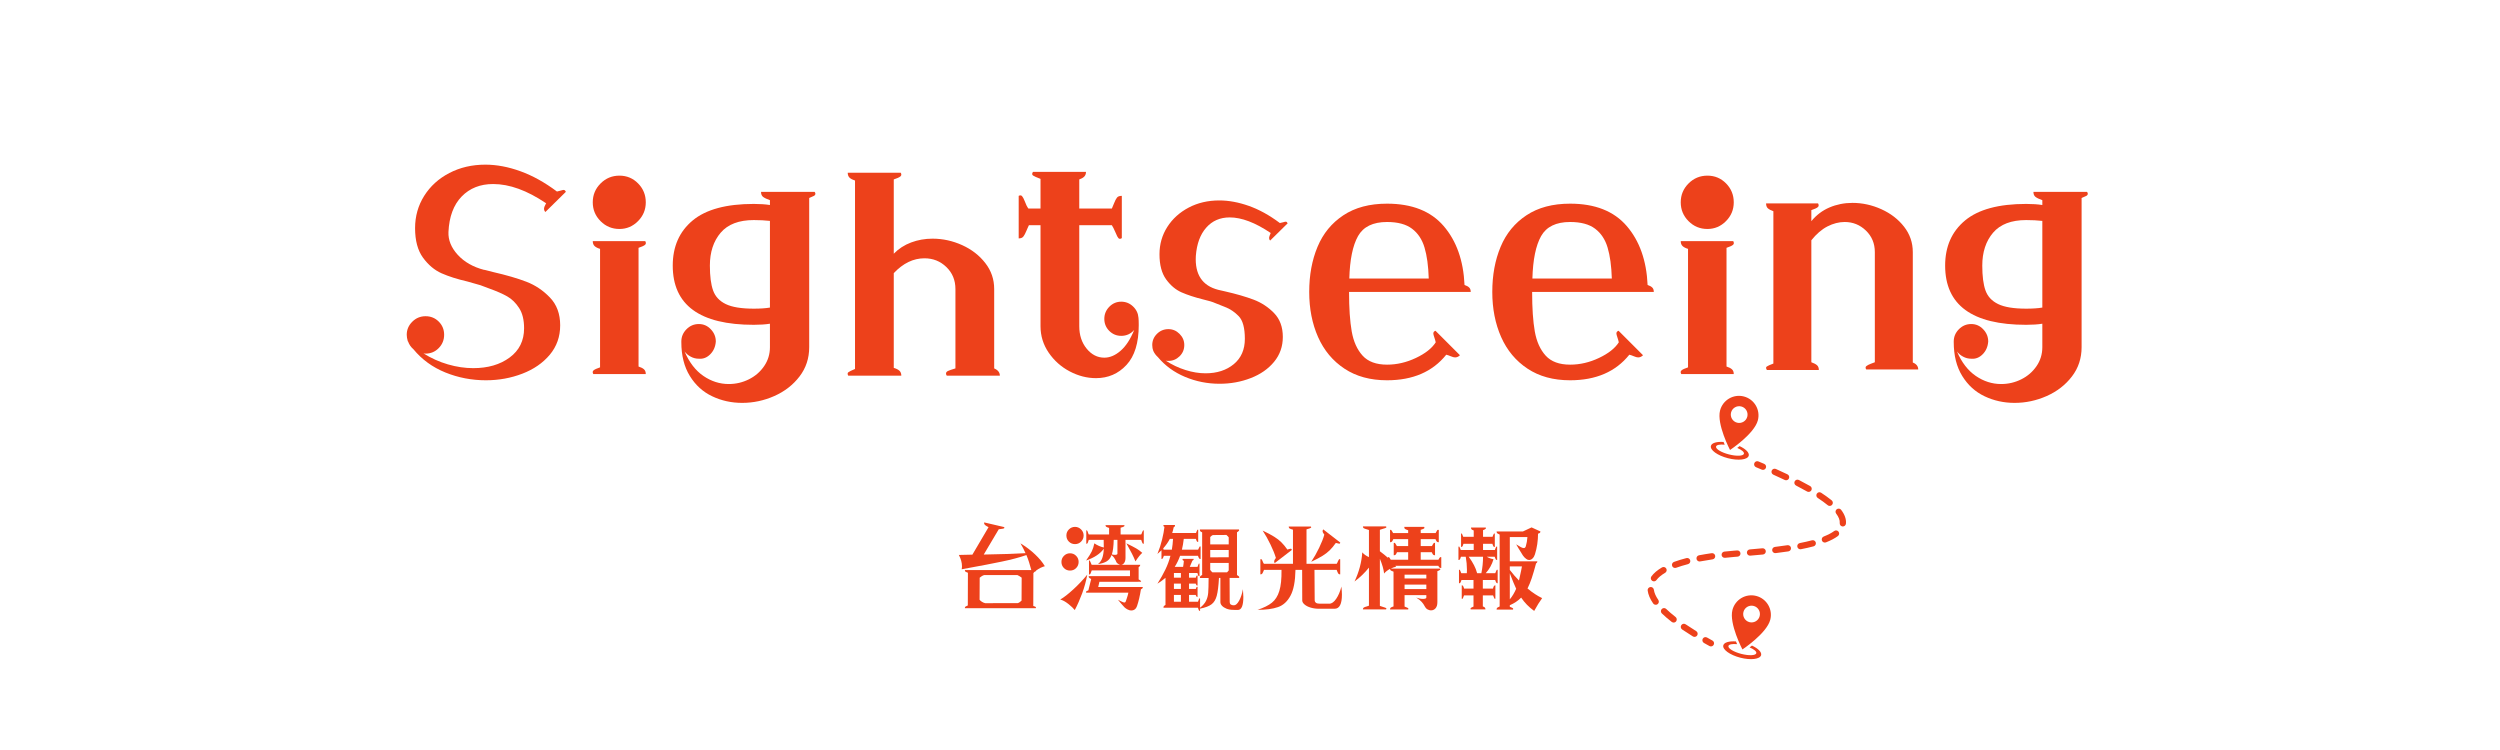 <?xml version="1.0" encoding="UTF-8"?> <svg xmlns="http://www.w3.org/2000/svg" xmlns:xlink="http://www.w3.org/1999/xlink" width="1000" zoomAndPan="magnify" viewBox="0 0 750 225" height="300" preserveAspectRatio="xMidYMid meet" version="1.0"><defs><g></g><clipPath id="4bc6d07caa"><path d="M 513 132 L 525 132 L 525 138 L 513 138 Z M 513 132 " clip-rule="nonzero"></path></clipPath><clipPath id="a22f80aa2d"><path d="M 509.984 115.535 L 561.539 128.863 L 542.395 202.93 L 490.84 189.602 Z M 509.984 115.535 " clip-rule="nonzero"></path></clipPath><clipPath id="2806873da9"><path d="M 509.984 115.535 L 561.539 128.863 L 542.395 202.93 L 490.84 189.602 Z M 509.984 115.535 " clip-rule="nonzero"></path></clipPath><clipPath id="83828aa375"><path d="M 515 118 L 528 118 L 528 135 L 515 135 Z M 515 118 " clip-rule="nonzero"></path></clipPath><clipPath id="81a76f180a"><path d="M 509.984 115.535 L 561.539 128.863 L 542.395 202.93 L 490.84 189.602 Z M 509.984 115.535 " clip-rule="nonzero"></path></clipPath><clipPath id="79031beeda"><path d="M 509.984 115.535 L 561.539 128.863 L 542.395 202.93 L 490.84 189.602 Z M 509.984 115.535 " clip-rule="nonzero"></path></clipPath><clipPath id="b27835c1e9"><path d="M 516 192 L 529 192 L 529 198 L 516 198 Z M 516 192 " clip-rule="nonzero"></path></clipPath><clipPath id="838f77663f"><path d="M 509.984 115.535 L 561.539 128.863 L 542.395 202.93 L 490.84 189.602 Z M 509.984 115.535 " clip-rule="nonzero"></path></clipPath><clipPath id="59fb7523d9"><path d="M 509.984 115.535 L 561.539 128.863 L 542.395 202.93 L 490.84 189.602 Z M 509.984 115.535 " clip-rule="nonzero"></path></clipPath><clipPath id="8d2871a1ed"><path d="M 519 178 L 532 178 L 532 195 L 519 195 Z M 519 178 " clip-rule="nonzero"></path></clipPath><clipPath id="e48e4ec80d"><path d="M 509.984 115.535 L 561.539 128.863 L 542.395 202.93 L 490.84 189.602 Z M 509.984 115.535 " clip-rule="nonzero"></path></clipPath><clipPath id="da92c3a6bb"><path d="M 509.984 115.535 L 561.539 128.863 L 542.395 202.93 L 490.84 189.602 Z M 509.984 115.535 " clip-rule="nonzero"></path></clipPath><clipPath id="510509a757"><path d="M 526 138 L 530 138 L 530 141 L 526 141 Z M 526 138 " clip-rule="nonzero"></path></clipPath><clipPath id="dc519dee74"><path d="M 509.984 115.535 L 561.539 128.863 L 542.395 202.93 L 490.84 189.602 Z M 509.984 115.535 " clip-rule="nonzero"></path></clipPath><clipPath id="81250dfea8"><path d="M 509.984 115.535 L 561.539 128.863 L 542.395 202.93 L 490.84 189.602 Z M 509.984 115.535 " clip-rule="nonzero"></path></clipPath><clipPath id="acc6ca7e01"><path d="M 494 176 L 498 176 L 498 182 L 494 182 Z M 494 176 " clip-rule="nonzero"></path></clipPath><clipPath id="44b4be95e1"><path d="M 509.984 115.535 L 561.539 128.863 L 542.395 202.93 L 490.84 189.602 Z M 509.984 115.535 " clip-rule="nonzero"></path></clipPath><clipPath id="726bfa839b"><path d="M 509.984 115.535 L 561.539 128.863 L 542.395 202.93 L 490.84 189.602 Z M 509.984 115.535 " clip-rule="nonzero"></path></clipPath><clipPath id="8d16aac796"><path d="M 508 165 L 515 165 L 515 169 L 508 169 Z M 508 165 " clip-rule="nonzero"></path></clipPath><clipPath id="9107c7fa24"><path d="M 509.984 115.535 L 561.539 128.863 L 542.395 202.93 L 490.84 189.602 Z M 509.984 115.535 " clip-rule="nonzero"></path></clipPath><clipPath id="9750806552"><path d="M 509.984 115.535 L 561.539 128.863 L 542.395 202.93 L 490.84 189.602 Z M 509.984 115.535 " clip-rule="nonzero"></path></clipPath><clipPath id="ddd47820a0"><path d="M 501 167 L 508 167 L 508 171 L 501 171 Z M 501 167 " clip-rule="nonzero"></path></clipPath><clipPath id="992ad30e86"><path d="M 509.984 115.535 L 561.539 128.863 L 542.395 202.93 L 490.84 189.602 Z M 509.984 115.535 " clip-rule="nonzero"></path></clipPath><clipPath id="345511cc84"><path d="M 509.984 115.535 L 561.539 128.863 L 542.395 202.93 L 490.84 189.602 Z M 509.984 115.535 " clip-rule="nonzero"></path></clipPath><clipPath id="8b589f1e1e"><path d="M 498 182 L 504 182 L 504 187 L 498 187 Z M 498 182 " clip-rule="nonzero"></path></clipPath><clipPath id="22c0f89819"><path d="M 509.984 115.535 L 561.539 128.863 L 542.395 202.93 L 490.84 189.602 Z M 509.984 115.535 " clip-rule="nonzero"></path></clipPath><clipPath id="ce556da5aa"><path d="M 509.984 115.535 L 561.539 128.863 L 542.395 202.93 L 490.84 189.602 Z M 509.984 115.535 " clip-rule="nonzero"></path></clipPath><clipPath id="7bbf7f7d14"><path d="M 531 140 L 537 140 L 537 145 L 531 145 Z M 531 140 " clip-rule="nonzero"></path></clipPath><clipPath id="44d943ae8f"><path d="M 509.984 115.535 L 561.539 128.863 L 542.395 202.93 L 490.84 189.602 Z M 509.984 115.535 " clip-rule="nonzero"></path></clipPath><clipPath id="500c117a9a"><path d="M 509.984 115.535 L 561.539 128.863 L 542.395 202.93 L 490.84 189.602 Z M 509.984 115.535 " clip-rule="nonzero"></path></clipPath><clipPath id="3b9ae3c7e2"><path d="M 495 170 L 501 170 L 501 175 L 495 175 Z M 495 170 " clip-rule="nonzero"></path></clipPath><clipPath id="1ae54a5204"><path d="M 509.984 115.535 L 561.539 128.863 L 542.395 202.93 L 490.84 189.602 Z M 509.984 115.535 " clip-rule="nonzero"></path></clipPath><clipPath id="ba6696a269"><path d="M 509.984 115.535 L 561.539 128.863 L 542.395 202.93 L 490.84 189.602 Z M 509.984 115.535 " clip-rule="nonzero"></path></clipPath><clipPath id="78427b212b"><path d="M 550 152 L 554 152 L 554 158 L 550 158 Z M 550 152 " clip-rule="nonzero"></path></clipPath><clipPath id="aed7e5529e"><path d="M 509.984 115.535 L 561.539 128.863 L 542.395 202.93 L 490.84 189.602 Z M 509.984 115.535 " clip-rule="nonzero"></path></clipPath><clipPath id="537caa7aaa"><path d="M 509.984 115.535 L 561.539 128.863 L 542.395 202.93 L 490.84 189.602 Z M 509.984 115.535 " clip-rule="nonzero"></path></clipPath><clipPath id="04e36d6255"><path d="M 546 159 L 552 159 L 552 163 L 546 163 Z M 546 159 " clip-rule="nonzero"></path></clipPath><clipPath id="7adb84ac20"><path d="M 509.984 115.535 L 561.539 128.863 L 542.395 202.93 L 490.84 189.602 Z M 509.984 115.535 " clip-rule="nonzero"></path></clipPath><clipPath id="bcc974983a"><path d="M 509.984 115.535 L 561.539 128.863 L 542.395 202.93 L 490.84 189.602 Z M 509.984 115.535 " clip-rule="nonzero"></path></clipPath><clipPath id="9a154aca75"><path d="M 538 143 L 544 143 L 544 148 L 538 148 Z M 538 143 " clip-rule="nonzero"></path></clipPath><clipPath id="a2126662c9"><path d="M 509.984 115.535 L 561.539 128.863 L 542.395 202.93 L 490.84 189.602 Z M 509.984 115.535 " clip-rule="nonzero"></path></clipPath><clipPath id="7bb657df55"><path d="M 509.984 115.535 L 561.539 128.863 L 542.395 202.93 L 490.84 189.602 Z M 509.984 115.535 " clip-rule="nonzero"></path></clipPath><clipPath id="4053b5484e"><path d="M 504 187 L 510 187 L 510 192 L 504 192 Z M 504 187 " clip-rule="nonzero"></path></clipPath><clipPath id="3bfde665be"><path d="M 509.984 115.535 L 561.539 128.863 L 542.395 202.93 L 490.84 189.602 Z M 509.984 115.535 " clip-rule="nonzero"></path></clipPath><clipPath id="85b68b8e54"><path d="M 509.984 115.535 L 561.539 128.863 L 542.395 202.93 L 490.84 189.602 Z M 509.984 115.535 " clip-rule="nonzero"></path></clipPath><clipPath id="69de2966b8"><path d="M 544 147 L 550 147 L 550 152 L 544 152 Z M 544 147 " clip-rule="nonzero"></path></clipPath><clipPath id="57b3cb06eb"><path d="M 509.984 115.535 L 561.539 128.863 L 542.395 202.93 L 490.84 189.602 Z M 509.984 115.535 " clip-rule="nonzero"></path></clipPath><clipPath id="99a648c117"><path d="M 509.984 115.535 L 561.539 128.863 L 542.395 202.93 L 490.84 189.602 Z M 509.984 115.535 " clip-rule="nonzero"></path></clipPath><clipPath id="5be8e2f00d"><path d="M 539 162 L 545 162 L 545 165 L 539 165 Z M 539 162 " clip-rule="nonzero"></path></clipPath><clipPath id="ca559682d0"><path d="M 509.984 115.535 L 561.539 128.863 L 542.395 202.93 L 490.84 189.602 Z M 509.984 115.535 " clip-rule="nonzero"></path></clipPath><clipPath id="afa964bf24"><path d="M 509.984 115.535 L 561.539 128.863 L 542.395 202.93 L 490.84 189.602 Z M 509.984 115.535 " clip-rule="nonzero"></path></clipPath><clipPath id="b2cef533b5"><path d="M 531 163 L 538 163 L 538 166 L 531 166 Z M 531 163 " clip-rule="nonzero"></path></clipPath><clipPath id="820d506301"><path d="M 509.984 115.535 L 561.539 128.863 L 542.395 202.93 L 490.84 189.602 Z M 509.984 115.535 " clip-rule="nonzero"></path></clipPath><clipPath id="9add7e2231"><path d="M 509.984 115.535 L 561.539 128.863 L 542.395 202.93 L 490.84 189.602 Z M 509.984 115.535 " clip-rule="nonzero"></path></clipPath><clipPath id="288a939af9"><path d="M 524 164 L 530 164 L 530 167 L 524 167 Z M 524 164 " clip-rule="nonzero"></path></clipPath><clipPath id="ca6f828ab7"><path d="M 509.984 115.535 L 561.539 128.863 L 542.395 202.93 L 490.84 189.602 Z M 509.984 115.535 " clip-rule="nonzero"></path></clipPath><clipPath id="b384f9a7f4"><path d="M 509.984 115.535 L 561.539 128.863 L 542.395 202.93 L 490.84 189.602 Z M 509.984 115.535 " clip-rule="nonzero"></path></clipPath><clipPath id="e70ed8fc07"><path d="M 516 165 L 523 165 L 523 168 L 516 168 Z M 516 165 " clip-rule="nonzero"></path></clipPath><clipPath id="b96d2aed4d"><path d="M 509.984 115.535 L 561.539 128.863 L 542.395 202.93 L 490.84 189.602 Z M 509.984 115.535 " clip-rule="nonzero"></path></clipPath><clipPath id="9dd8b925eb"><path d="M 509.984 115.535 L 561.539 128.863 L 542.395 202.93 L 490.84 189.602 Z M 509.984 115.535 " clip-rule="nonzero"></path></clipPath><clipPath id="9d40d57753"><path d="M 510 191 L 515 191 L 515 194 L 510 194 Z M 510 191 " clip-rule="nonzero"></path></clipPath><clipPath id="344fd03be2"><path d="M 509.984 115.535 L 561.539 128.863 L 542.395 202.93 L 490.84 189.602 Z M 509.984 115.535 " clip-rule="nonzero"></path></clipPath><clipPath id="bbf1fd8a42"><path d="M 509.984 115.535 L 561.539 128.863 L 542.395 202.93 L 490.84 189.602 Z M 509.984 115.535 " clip-rule="nonzero"></path></clipPath></defs><g clip-path="url(#4bc6d07caa)"><g clip-path="url(#a22f80aa2d)"><g clip-path="url(#2806873da9)"><path fill="#ed411b" d="M 518.371 137.461 C 521.504 138.273 524.301 137.93 524.621 136.699 C 524.852 135.805 523.711 134.688 521.871 133.832 C 521.625 134.027 521.387 134.207 521.168 134.379 C 522.48 134.941 523.309 135.617 523.18 136.121 C 522.996 136.828 520.973 136.918 518.664 136.32 C 516.355 135.727 514.629 134.668 514.812 133.957 C 514.941 133.457 515.996 133.266 517.418 133.41 C 517.305 133.152 517.188 132.879 517.066 132.59 C 515.043 132.445 513.504 132.871 513.273 133.766 C 512.953 134.996 515.234 136.652 518.371 137.461 " fill-opacity="1" fill-rule="nonzero"></path></g></g></g><g clip-path="url(#83828aa375)"><g clip-path="url(#81a76f180a)"><g clip-path="url(#79031beeda)"><path fill="#ed411b" d="M 519.32 123.742 C 519.668 122.398 521.039 121.594 522.383 121.941 C 523.727 122.285 524.531 123.656 524.188 125 C 523.84 126.344 522.469 127.152 521.125 126.805 C 519.781 126.457 518.973 125.086 519.32 123.742 Z M 527.363 126.082 C 528.176 122.949 526.289 119.75 523.156 118.941 C 520.023 118.133 516.828 120.016 516.016 123.148 C 514.953 127.258 519.008 134.992 519.008 134.992 C 519.008 134.992 526.301 130.191 527.363 126.082 " fill-opacity="1" fill-rule="nonzero"></path></g></g></g><g clip-path="url(#b27835c1e9)"><g clip-path="url(#838f77663f)"><g clip-path="url(#59fb7523d9)"><path fill="#ed411b" d="M 525.586 193.672 C 525.34 193.867 525.105 194.051 524.883 194.219 C 526.195 194.781 527.023 195.461 526.895 195.961 C 526.711 196.672 524.688 196.762 522.379 196.164 C 520.07 195.566 518.344 194.508 518.527 193.801 C 518.656 193.297 519.711 193.105 521.133 193.25 C 521.02 192.996 520.902 192.719 520.781 192.43 C 518.758 192.285 517.219 192.711 516.988 193.605 C 516.668 194.84 518.949 196.492 522.086 197.305 C 525.219 198.113 528.016 197.773 528.336 196.539 C 528.566 195.645 527.426 194.527 525.586 193.672 " fill-opacity="1" fill-rule="nonzero"></path></g></g></g><g clip-path="url(#8d2871a1ed)"><g clip-path="url(#e48e4ec80d)"><g clip-path="url(#da92c3a6bb)"><path fill="#ed411b" d="M 524.84 186.648 C 523.496 186.301 522.688 184.93 523.035 183.586 C 523.383 182.242 524.754 181.434 526.098 181.781 C 527.441 182.129 528.246 183.5 527.898 184.844 C 527.555 186.188 526.184 186.992 524.84 186.648 Z M 526.871 178.781 C 523.738 177.973 520.543 179.855 519.73 182.992 C 518.668 187.102 522.723 194.832 522.723 194.832 C 522.723 194.832 530.016 190.035 531.078 185.926 C 531.891 182.789 530.004 179.594 526.871 178.781 " fill-opacity="1" fill-rule="nonzero"></path></g></g></g><g clip-path="url(#510509a757)"><g clip-path="url(#dc519dee74)"><g clip-path="url(#81250dfea8)"><path fill="#ed411b" d="M 529.262 139.16 C 528.695 138.922 528.117 138.676 527.527 138.43 C 527.047 138.227 526.5 138.457 526.301 138.934 C 526.102 139.41 526.324 139.961 526.805 140.16 C 527.391 140.406 527.965 140.648 528.527 140.887 C 528.57 140.906 528.613 140.922 528.66 140.934 C 529.102 141.047 529.57 140.824 529.758 140.391 C 529.957 139.918 529.738 139.367 529.262 139.16 " fill-opacity="1" fill-rule="nonzero"></path></g></g></g><g clip-path="url(#acc6ca7e01)"><g clip-path="url(#44b4be95e1)"><g clip-path="url(#726bfa839b)"><path fill="#ed411b" d="M 496.16 176.914 C 496.09 176.402 495.617 176.039 495.105 176.109 C 494.59 176.18 494.23 176.652 494.301 177.164 C 494.465 178.395 495.02 179.695 495.945 181.031 C 496.078 181.223 496.27 181.352 496.48 181.406 C 496.734 181.473 497.016 181.43 497.25 181.27 C 497.676 180.973 497.781 180.391 497.488 179.965 C 496.73 178.875 496.285 177.848 496.16 176.914 " fill-opacity="1" fill-rule="nonzero"></path></g></g></g><g clip-path="url(#8d16aac796)"><g clip-path="url(#9107c7fa24)"><g clip-path="url(#9750806552)"><path fill="#ed411b" d="M 510.055 168.426 C 511.227 168.203 512.477 167.996 513.77 167.809 C 514.281 167.734 514.637 167.262 514.562 166.746 C 514.488 166.234 514.012 165.879 513.5 165.953 C 512.18 166.145 510.902 166.355 509.699 166.586 C 509.191 166.684 508.859 167.176 508.957 167.684 C 509.027 168.051 509.305 168.328 509.645 168.414 C 509.773 168.449 509.914 168.453 510.055 168.426 " fill-opacity="1" fill-rule="nonzero"></path></g></g></g><g clip-path="url(#ddd47820a0)"><g clip-path="url(#992ad30e86)"><g clip-path="url(#345511cc84)"><path fill="#ed411b" d="M 502.289 170.359 C 502.465 170.406 502.66 170.398 502.844 170.332 C 503.906 169.945 505.098 169.578 506.395 169.242 C 506.895 169.113 507.199 168.602 507.066 168.098 C 506.938 167.598 506.43 167.297 505.926 167.426 C 504.57 167.777 503.316 168.16 502.199 168.57 C 501.711 168.75 501.461 169.289 501.641 169.773 C 501.75 170.074 502 170.285 502.289 170.359 " fill-opacity="1" fill-rule="nonzero"></path></g></g></g><g clip-path="url(#8b589f1e1e)"><g clip-path="url(#22c0f89819)"><g clip-path="url(#ce556da5aa)"><path fill="#ed411b" d="M 502.668 185.098 C 501.609 184.27 500.664 183.461 499.859 182.684 C 499.488 182.324 498.895 182.336 498.531 182.707 C 498.172 183.082 498.184 183.676 498.559 184.035 C 499.41 184.855 500.406 185.711 501.516 186.574 C 501.617 186.656 501.734 186.711 501.855 186.742 C 502.207 186.836 502.594 186.715 502.832 186.414 C 503.148 186.004 503.074 185.414 502.668 185.098 " fill-opacity="1" fill-rule="nonzero"></path></g></g></g><g clip-path="url(#7bbf7f7d14)"><g clip-path="url(#44d943ae8f)"><g clip-path="url(#500c117a9a)"><path fill="#ed411b" d="M 531.996 142.402 C 533.188 142.938 534.344 143.473 535.43 143.992 C 535.484 144.016 535.539 144.035 535.598 144.051 C 536.023 144.16 536.48 143.961 536.676 143.547 C 536.902 143.078 536.703 142.52 536.234 142.297 C 535.137 141.773 533.969 141.234 532.762 140.691 C 532.293 140.484 531.734 140.691 531.523 141.164 C 531.312 141.637 531.523 142.191 531.996 142.402 " fill-opacity="1" fill-rule="nonzero"></path></g></g></g><g clip-path="url(#3b9ae3c7e2)"><g clip-path="url(#1ae54a5204)"><g clip-path="url(#ba6696a269)"><path fill="#ed411b" d="M 495.625 174.223 C 495.723 174.297 495.832 174.348 495.945 174.375 C 496.305 174.469 496.699 174.344 496.934 174.027 C 497.504 173.254 498.379 172.523 499.539 171.844 C 499.984 171.582 500.137 171.008 499.875 170.562 C 499.613 170.117 499.039 169.965 498.594 170.227 C 497.211 171.031 496.148 171.934 495.426 172.91 C 495.117 173.328 495.207 173.914 495.625 174.223 " fill-opacity="1" fill-rule="nonzero"></path></g></g></g><g clip-path="url(#78427b212b)"><g clip-path="url(#aed7e5529e)"><g clip-path="url(#537caa7aaa)"><path fill="#ed411b" d="M 553.781 157.098 C 553.918 155.785 553.434 154.391 552.344 152.953 C 552.031 152.539 551.441 152.457 551.027 152.77 C 550.617 153.082 550.535 153.672 550.848 154.082 C 551.641 155.129 552 156.082 551.918 156.906 C 551.871 157.375 552.172 157.797 552.613 157.91 C 552.66 157.922 552.707 157.934 552.754 157.938 C 553.27 157.988 553.73 157.613 553.781 157.098 " fill-opacity="1" fill-rule="nonzero"></path></g></g></g><g clip-path="url(#04e36d6255)"><g clip-path="url(#7adb84ac20)"><g clip-path="url(#bcc974983a)"><path fill="#ed411b" d="M 551.566 159.5 C 551.258 159.086 550.668 159 550.254 159.309 C 549.473 159.891 548.414 160.445 547.113 160.957 C 546.633 161.148 546.395 161.691 546.586 162.172 C 546.699 162.465 546.941 162.664 547.223 162.738 C 547.406 162.785 547.609 162.777 547.801 162.703 C 549.254 162.129 550.457 161.496 551.375 160.812 C 551.789 160.504 551.875 159.918 551.566 159.5 " fill-opacity="1" fill-rule="nonzero"></path></g></g></g><g clip-path="url(#9a154aca75)"><g clip-path="url(#a2126662c9)"><g clip-path="url(#7bb657df55)"><path fill="#ed411b" d="M 543.051 145.82 C 542.008 145.227 540.871 144.613 539.668 143.996 C 539.207 143.758 538.645 143.941 538.406 144.402 C 538.168 144.859 538.352 145.426 538.812 145.664 C 539.988 146.27 541.102 146.871 542.121 147.449 C 542.195 147.492 542.273 147.523 542.352 147.543 C 542.754 147.648 543.188 147.473 543.402 147.098 C 543.656 146.648 543.5 146.074 543.051 145.82 " fill-opacity="1" fill-rule="nonzero"></path></g></g></g><g clip-path="url(#4053b5484e)"><g clip-path="url(#3bfde665be)"><g clip-path="url(#85b68b8e54)"><path fill="#ed411b" d="M 508.855 189.332 C 507.73 188.637 506.668 187.953 505.695 187.293 C 505.266 187 504.684 187.113 504.395 187.539 C 504.102 187.969 504.215 188.551 504.641 188.844 C 505.637 189.52 506.723 190.223 507.871 190.93 C 507.953 190.977 508.039 191.016 508.129 191.039 C 508.516 191.137 508.941 190.98 509.16 190.621 C 509.434 190.18 509.297 189.602 508.855 189.332 " fill-opacity="1" fill-rule="nonzero"></path></g></g></g><g clip-path="url(#69de2966b8)"><g clip-path="url(#57b3cb06eb)"><g clip-path="url(#99a648c117)"><path fill="#ed411b" d="M 549.641 151.43 C 549.969 151.031 549.91 150.438 549.508 150.109 C 548.605 149.375 547.543 148.605 546.348 147.824 C 545.918 147.539 545.336 147.66 545.051 148.094 C 544.77 148.527 544.891 149.109 545.324 149.391 C 546.465 150.137 547.473 150.867 548.32 151.562 C 548.43 151.652 548.551 151.711 548.68 151.746 C 549.023 151.832 549.402 151.723 549.641 151.43 " fill-opacity="1" fill-rule="nonzero"></path></g></g></g><g clip-path="url(#5be8e2f00d)"><g clip-path="url(#ca559682d0)"><g clip-path="url(#afa964bf24)"><path fill="#ed411b" d="M 543.59 162.09 C 542.484 162.383 541.258 162.664 539.938 162.922 C 539.43 163.023 539.098 163.516 539.199 164.023 C 539.27 164.391 539.547 164.664 539.883 164.75 C 540.016 164.785 540.156 164.789 540.301 164.762 C 541.66 164.496 542.93 164.203 544.074 163.902 C 544.574 163.77 544.871 163.254 544.738 162.754 C 544.605 162.254 544.094 161.953 543.59 162.09 " fill-opacity="1" fill-rule="nonzero"></path></g></g></g><g clip-path="url(#b2cef533b5)"><g clip-path="url(#820d506301)"><g clip-path="url(#9add7e2231)"><path fill="#ed411b" d="M 536.227 163.562 C 535.047 163.746 533.785 163.914 532.48 164.074 C 531.965 164.137 531.598 164.602 531.66 165.117 C 531.707 165.512 531.996 165.816 532.355 165.91 C 532.469 165.941 532.586 165.949 532.703 165.934 C 534.031 165.773 535.309 165.602 536.508 165.418 C 537.02 165.34 537.371 164.863 537.293 164.352 C 537.215 163.84 536.734 163.484 536.227 163.562 " fill-opacity="1" fill-rule="nonzero"></path></g></g></g><g clip-path="url(#288a939af9)"><g clip-path="url(#ca6f828ab7)"><g clip-path="url(#b384f9a7f4)"><path fill="#ed411b" d="M 524.773 166.668 C 524.871 166.691 524.977 166.703 525.086 166.695 C 526.273 166.594 527.555 166.484 528.895 166.352 C 529.41 166.301 529.789 165.84 529.738 165.324 C 529.688 164.809 529.227 164.434 528.711 164.484 C 527.383 164.613 526.109 164.727 524.93 164.824 C 524.414 164.867 524.031 165.32 524.074 165.836 C 524.105 166.246 524.398 166.57 524.773 166.668 " fill-opacity="1" fill-rule="nonzero"></path></g></g></g><g clip-path="url(#e70ed8fc07)"><g clip-path="url(#b96d2aed4d)"><g clip-path="url(#9dd8b925eb)"><path fill="#ed411b" d="M 521.133 165.129 L 520.148 165.207 C 519.184 165.289 518.23 165.379 517.312 165.477 C 516.797 165.531 516.426 165.996 516.48 166.508 C 516.523 166.91 516.812 167.223 517.18 167.316 C 517.285 167.344 517.398 167.355 517.516 167.344 C 518.414 167.246 519.352 167.156 520.305 167.074 L 521.281 166.996 C 521.797 166.957 522.184 166.504 522.141 165.988 C 522.102 165.473 521.648 165.086 521.133 165.129 " fill-opacity="1" fill-rule="nonzero"></path></g></g></g><g clip-path="url(#9d40d57753)"><g clip-path="url(#344fd03be2)"><g clip-path="url(#bbf1fd8a42)"><path fill="#ed411b" d="M 513.738 192.168 C 513.18 191.859 512.641 191.559 512.113 191.258 C 511.66 191 511.09 191.156 510.832 191.605 C 510.578 192.059 510.734 192.629 511.184 192.887 C 511.719 193.191 512.27 193.5 512.832 193.809 C 512.902 193.848 512.977 193.879 513.051 193.895 C 513.457 194 513.895 193.824 514.105 193.441 C 514.355 192.988 514.191 192.418 513.738 192.168 " fill-opacity="1" fill-rule="nonzero"></path></g></g></g><g fill="#ed411b" fill-opacity="1"><g transform="translate(118.788, 105.521)"><g><path d="M 26.484 -24.547 C 26.223 -24.66 27.113 -24.445 29.156 -23.906 C 33.145 -22.988 36.469 -22.02 39.125 -21 C 41.789 -19.977 44.145 -18.398 46.188 -16.266 C 48.238 -14.141 49.266 -11.359 49.266 -7.922 C 49.266 -4.523 48.227 -1.586 46.156 0.891 C 44.082 3.367 41.336 5.266 37.922 6.578 C 34.504 7.898 30.852 8.562 26.969 8.562 C 22.719 8.562 18.664 7.781 14.812 6.219 C 10.969 4.656 7.781 2.336 5.25 -0.734 C 4.5 -1.379 3.961 -2.156 3.641 -3.062 C 3.641 -3.062 3.625 -3.078 3.594 -3.109 C 3.562 -3.141 3.547 -3.156 3.547 -3.156 C 3.336 -3.906 3.234 -4.551 3.234 -5.094 C 3.234 -6.594 3.785 -7.895 4.891 -9 C 5.992 -10.102 7.328 -10.656 8.891 -10.656 C 10.441 -10.656 11.754 -10.117 12.828 -9.047 C 13.91 -7.973 14.453 -6.656 14.453 -5.094 C 14.453 -3.531 13.91 -2.195 12.828 -1.094 C 11.754 0.008 10.441 0.562 8.891 0.562 C 8.566 0.562 8.348 0.535 8.234 0.484 C 10.555 1.941 13.008 3.047 15.594 3.797 C 18.176 4.547 20.707 4.922 23.188 4.922 C 27.594 4.922 31.234 3.859 34.109 1.734 C 36.992 -0.391 38.438 -3.312 38.438 -7.031 C 38.438 -9.562 37.938 -11.594 36.938 -13.125 C 35.945 -14.656 34.766 -15.812 33.391 -16.594 C 32.023 -17.375 30.207 -18.172 27.938 -18.984 L 25.359 -19.953 C 24.879 -20.109 23.562 -20.484 21.406 -21.078 C 18.383 -21.773 15.812 -22.594 13.688 -23.531 C 11.562 -24.477 9.703 -26.039 8.109 -28.219 C 6.523 -30.406 5.734 -33.359 5.734 -37.078 C 5.734 -40.629 6.645 -43.859 8.469 -46.766 C 10.301 -49.672 12.82 -51.957 16.031 -53.625 C 19.238 -55.289 22.832 -56.125 26.812 -56.125 C 30.207 -56.125 33.723 -55.461 37.359 -54.141 C 40.992 -52.828 44.641 -50.801 48.297 -48.062 C 48.617 -48.113 48.992 -48.207 49.422 -48.344 C 49.859 -48.477 50.156 -48.547 50.312 -48.547 C 50.582 -48.547 50.801 -48.352 50.969 -47.969 L 44.828 -41.922 C 44.555 -42.191 44.422 -42.516 44.422 -42.891 C 44.422 -43.266 44.633 -43.828 45.062 -44.578 L 44.984 -44.578 C 39.328 -48.398 34.051 -50.312 29.156 -50.312 C 25.281 -50.312 22.129 -49.062 19.703 -46.562 C 17.285 -44.062 15.969 -40.52 15.75 -35.938 C 15.645 -33.52 16.57 -31.234 18.531 -29.078 C 20.5 -26.922 23.148 -25.41 26.484 -24.547 Z M 26.484 -24.547 "></path></g></g></g><g fill="#ed411b" fill-opacity="1"><g transform="translate(172.985, 105.521)"><g><path d="M 12.844 -36.828 C 10.633 -36.828 8.75 -37.609 7.188 -39.172 C 5.625 -40.734 4.844 -42.617 4.844 -44.828 C 4.844 -47.035 5.625 -48.922 7.188 -50.484 C 8.75 -52.047 10.633 -52.828 12.844 -52.828 C 15.051 -52.828 16.922 -52.047 18.453 -50.484 C 19.984 -48.922 20.75 -47.035 20.75 -44.828 C 20.75 -42.617 19.969 -40.734 18.406 -39.172 C 16.852 -37.609 15 -36.828 12.844 -36.828 Z M 18.578 4.438 C 19.273 4.656 19.812 4.926 20.188 5.25 C 20.562 5.57 20.75 6.055 20.75 6.703 L 5 6.703 C 4.738 6.223 4.77 5.848 5.094 5.578 C 5.414 5.305 6.062 5.008 7.031 4.688 L 7.031 -30.859 C 6.332 -31.066 5.789 -31.344 5.406 -31.688 C 5.031 -32.039 4.844 -32.539 4.844 -33.188 L 20.594 -33.188 C 20.863 -32.707 20.836 -32.332 20.516 -32.062 C 20.191 -31.789 19.547 -31.492 18.578 -31.172 Z M 18.578 4.438 "></path></g></g></g><g fill="#ed411b" fill-opacity="1"><g transform="translate(198.589, 105.521)"><g><path d="M 45.797 -47.969 C 45.953 -47.758 46.031 -47.57 46.031 -47.406 C 46.031 -47.133 45.879 -46.914 45.578 -46.75 C 45.285 -46.594 44.816 -46.383 44.172 -46.125 L 44.172 -1.375 C 44.172 1.969 43.203 4.898 41.266 7.422 C 39.328 9.953 36.812 11.906 33.719 13.281 C 30.625 14.656 27.406 15.344 24.062 15.344 C 20.832 15.344 17.832 14.68 15.062 13.359 C 12.289 12.047 10.055 10.016 8.359 7.266 C 6.66 4.523 5.812 1.133 5.812 -2.906 L 5.812 -3.062 C 5.812 -4.469 6.32 -5.691 7.344 -6.734 C 8.375 -7.785 9.613 -8.312 11.062 -8.312 C 12.469 -8.312 13.664 -7.785 14.656 -6.734 C 15.656 -5.691 16.156 -4.469 16.156 -3.062 C 16.039 -1.508 15.484 -0.234 14.484 0.766 C 13.492 1.766 12.352 2.207 11.062 2.094 C 10.195 2.094 9.391 1.891 8.641 1.484 C 7.891 1.086 7.27 0.566 6.781 -0.078 C 8.188 3.203 10.07 5.648 12.438 7.266 C 14.801 8.879 17.332 9.688 20.031 9.688 C 22.188 9.688 24.207 9.211 26.094 8.266 C 27.977 7.328 29.5 6.008 30.656 4.312 C 31.812 2.625 32.391 0.727 32.391 -1.375 L 32.391 -8.406 C 31.047 -8.188 29.43 -8.078 27.547 -8.078 C 11.336 -8.078 3.234 -14 3.234 -25.844 C 3.234 -31.551 5.223 -36.062 9.203 -39.375 C 13.191 -42.688 19.305 -44.344 27.547 -44.344 C 29.43 -44.344 31.047 -44.234 32.391 -44.016 L 32.391 -45.469 C 31.473 -45.789 30.797 -46.113 30.359 -46.438 C 29.93 -46.758 29.719 -47.27 29.719 -47.969 Z M 27.547 -12.922 C 29.484 -12.922 31.098 -13.031 32.391 -13.25 L 32.391 -39.25 C 30.93 -39.414 29.316 -39.5 27.547 -39.5 C 23.078 -39.5 19.766 -38.234 17.609 -35.703 C 15.453 -33.172 14.375 -29.883 14.375 -25.844 C 14.375 -22.664 14.695 -20.176 15.344 -18.375 C 15.988 -16.57 17.254 -15.211 19.141 -14.297 C 21.023 -13.379 23.828 -12.922 27.547 -12.922 Z M 27.547 -12.922 "></path></g></g></g><g fill="#ed411b" fill-opacity="1"><g transform="translate(249.474, 105.521)"><g><path d="M 48.781 5 C 49.914 5.488 50.484 6.219 50.484 7.188 L 34.562 7.188 C 34.406 6.969 34.328 6.754 34.328 6.547 C 34.328 6.223 34.523 5.961 34.922 5.766 C 35.328 5.578 36.07 5.32 37.156 5 L 37.156 -18.812 C 37.156 -21.457 36.25 -23.656 34.438 -25.406 C 32.633 -27.156 30.441 -28.031 27.859 -28.031 C 24.523 -28.031 21.457 -26.547 18.656 -23.578 L 18.656 4.844 C 19.406 5.062 19.969 5.344 20.344 5.688 C 20.727 6.039 20.922 6.539 20.922 7.188 L 5 7.188 C 4.738 6.707 4.754 6.359 5.047 6.141 C 5.336 5.922 6 5.598 7.031 5.172 L 7.031 -51.359 C 6.332 -51.578 5.789 -51.859 5.406 -52.203 C 5.031 -52.555 4.844 -53.055 4.844 -53.703 L 20.75 -53.703 C 21.02 -53.223 20.977 -52.848 20.625 -52.578 C 20.281 -52.305 19.625 -52.008 18.656 -51.688 L 18.656 -29.406 C 20.113 -30.906 21.848 -32.031 23.859 -32.781 C 25.879 -33.539 28.02 -33.922 30.281 -33.922 C 33.352 -33.922 36.316 -33.273 39.172 -31.984 C 42.023 -30.691 44.336 -28.898 46.109 -26.609 C 47.891 -24.328 48.781 -21.727 48.781 -18.812 Z M 48.781 5 "></path></g></g></g><g fill="#ed411b" fill-opacity="1"><g transform="translate(303.186, 105.521)"><g><path d="M 38.359 -10.172 C 38.41 -9.691 38.438 -8.969 38.438 -8 C 38.438 -2.664 37.211 1.316 34.766 3.953 C 32.316 6.598 29.266 7.922 25.609 7.922 C 22.91 7.922 20.281 7.242 17.719 5.891 C 15.164 4.547 13.066 2.676 11.422 0.281 C 9.785 -2.113 8.969 -4.766 8.969 -7.672 L 8.969 -37.953 L 5.484 -37.953 C 5.328 -37.629 5.191 -37.332 5.078 -37.062 C 4.973 -36.801 4.867 -36.562 4.766 -36.344 C 4.441 -35.539 4.129 -34.945 3.828 -34.562 C 3.535 -34.188 3.066 -34 2.422 -34 L 2.422 -46.766 C 2.848 -46.984 3.18 -46.957 3.422 -46.688 C 3.672 -46.414 3.93 -45.93 4.203 -45.234 C 4.578 -44.203 4.953 -43.445 5.328 -42.969 L 8.969 -42.969 L 8.969 -51.859 C 7.832 -52.285 7.086 -52.617 6.734 -52.859 C 6.391 -53.098 6.379 -53.461 6.703 -53.953 L 22.609 -53.953 C 22.609 -53.359 22.43 -52.883 22.078 -52.531 C 21.734 -52.188 21.238 -51.906 20.594 -51.688 L 20.594 -42.969 L 30.375 -42.969 L 31.016 -44.5 C 31.336 -45.312 31.633 -45.891 31.906 -46.234 C 32.176 -46.586 32.66 -46.766 33.359 -46.766 L 33.359 -34.078 C 32.922 -33.805 32.582 -33.805 32.344 -34.078 C 32.102 -34.348 31.848 -34.832 31.578 -35.531 C 31.035 -36.77 30.633 -37.578 30.375 -37.953 L 20.594 -37.953 L 20.594 -7.672 C 20.594 -4.984 21.332 -2.734 22.812 -0.922 C 24.289 0.879 26.055 1.781 28.109 1.781 C 29.773 1.781 31.398 1.094 32.984 -0.281 C 34.578 -1.656 35.941 -3.742 37.078 -6.547 C 36.047 -5.359 34.75 -4.766 33.188 -4.766 C 31.789 -4.766 30.594 -5.258 29.594 -6.25 C 28.602 -7.25 28.109 -8.453 28.109 -9.859 C 28.109 -11.254 28.602 -12.461 29.594 -13.484 C 30.594 -14.504 31.789 -15.016 33.188 -15.016 C 34.539 -15.016 35.711 -14.547 36.703 -13.609 C 37.703 -12.672 38.254 -11.523 38.359 -10.172 Z M 38.359 -10.172 "></path></g></g></g><g fill="#ed411b" fill-opacity="1"><g transform="translate(342.441, 105.521)"><g><path d="M 25.125 -18.094 C 28.457 -17.332 31.297 -16.508 33.641 -15.625 C 35.984 -14.738 38.031 -13.395 39.781 -11.594 C 41.531 -9.789 42.406 -7.406 42.406 -4.438 C 42.406 -1.582 41.531 0.906 39.781 3.031 C 38.031 5.156 35.695 6.781 32.781 7.906 C 29.875 9.039 26.754 9.609 23.422 9.609 C 19.816 9.609 16.367 8.922 13.078 7.547 C 9.797 6.172 7.078 4.191 4.922 1.609 C 4.328 1.078 3.867 0.457 3.547 -0.25 L 3.469 -0.406 L 3.547 -0.328 C 3.336 -0.805 3.234 -1.367 3.234 -2.016 C 3.234 -3.305 3.703 -4.422 4.641 -5.359 C 5.586 -6.305 6.734 -6.781 8.078 -6.781 C 9.367 -6.781 10.484 -6.305 11.422 -5.359 C 12.367 -4.422 12.844 -3.305 12.844 -2.016 C 12.844 -0.672 12.367 0.457 11.422 1.375 C 10.484 2.289 9.367 2.75 8.078 2.75 C 7.703 2.75 7.43 2.723 7.266 2.672 C 9.148 3.898 11.129 4.836 13.203 5.484 C 15.273 6.141 17.281 6.469 19.219 6.469 C 22.664 6.469 25.492 5.551 27.703 3.719 C 29.91 1.883 31.016 -0.645 31.016 -3.875 C 31.016 -7.156 30.395 -9.426 29.156 -10.688 C 27.914 -11.957 26.539 -12.875 25.031 -13.438 C 23.531 -14.008 22.535 -14.406 22.047 -14.625 C 21.348 -14.945 20.191 -15.297 18.578 -15.672 C 15.992 -16.316 13.812 -17.031 12.031 -17.812 C 10.258 -18.594 8.711 -19.895 7.391 -21.719 C 6.066 -23.551 5.406 -26.055 5.406 -29.234 C 5.406 -32.254 6.188 -34.988 7.75 -37.438 C 9.312 -39.883 11.453 -41.82 14.172 -43.25 C 16.891 -44.676 19.945 -45.391 23.344 -45.391 C 26.195 -45.391 29.172 -44.836 32.266 -43.734 C 35.359 -42.629 38.441 -40.922 41.516 -38.609 C 41.836 -38.66 42.172 -38.738 42.516 -38.844 C 42.867 -38.957 43.129 -39.016 43.297 -39.016 C 43.504 -39.016 43.691 -38.852 43.859 -38.531 L 38.609 -33.359 C 38.391 -33.566 38.281 -33.832 38.281 -34.156 C 38.281 -34.375 38.441 -34.863 38.766 -35.625 C 34.141 -38.738 30.047 -40.297 26.484 -40.297 C 23.578 -40.297 21.223 -39.27 19.422 -37.219 C 17.617 -35.176 16.582 -32.352 16.312 -28.75 C 15.988 -23.207 18.223 -19.816 23.016 -18.578 Z M 25.125 -18.094 "></path></g></g></g><g fill="#ed411b" fill-opacity="1"><g transform="translate(389.53, 105.521)"><g><path d="M 15.188 -17.844 C 15.188 -13.051 15.453 -9.133 15.984 -6.094 C 16.523 -3.051 17.613 -0.629 19.25 1.172 C 20.895 2.973 23.336 3.875 26.578 3.875 C 29.535 3.875 32.426 3.203 35.25 1.859 C 38.082 0.516 40.062 -1.047 41.188 -2.828 C 41.082 -3.305 40.938 -3.816 40.75 -4.359 C 40.562 -4.898 40.469 -5.273 40.469 -5.484 C 40.469 -5.867 40.68 -6.141 41.109 -6.297 L 48.453 1.047 C 48.023 1.484 47.539 1.703 47 1.703 C 46.676 1.703 46.258 1.594 45.75 1.375 C 45.238 1.156 44.77 0.992 44.344 0.891 C 40.25 6.004 34.328 8.562 26.578 8.562 C 21.566 8.562 17.312 7.398 13.812 5.078 C 10.312 2.766 7.672 -0.395 5.891 -4.406 C 4.117 -8.414 3.234 -12.926 3.234 -17.938 C 3.234 -22.988 4.066 -27.504 5.734 -31.484 C 7.398 -35.473 9.984 -38.625 13.484 -40.938 C 16.984 -43.258 21.348 -44.422 26.578 -44.422 C 34.055 -44.422 39.719 -42.188 43.562 -37.719 C 47.414 -33.25 49.504 -27.352 49.828 -20.031 C 50.473 -19.812 50.941 -19.551 51.234 -19.25 C 51.535 -18.957 51.688 -18.52 51.688 -17.938 L 15.188 -17.938 Z M 26.578 -38.922 C 22.367 -38.922 19.469 -37.508 17.875 -34.688 C 16.289 -31.863 15.422 -27.625 15.266 -21.969 L 39.094 -21.969 C 38.977 -25.738 38.555 -28.832 37.828 -31.25 C 37.109 -33.676 35.859 -35.562 34.078 -36.906 C 32.305 -38.25 29.805 -38.922 26.578 -38.922 Z M 26.578 -38.922 "></path></g></g></g><g fill="#ed411b" fill-opacity="1"><g transform="translate(444.453, 105.521)"><g><path d="M 15.188 -17.844 C 15.188 -13.051 15.453 -9.133 15.984 -6.094 C 16.523 -3.051 17.613 -0.629 19.25 1.172 C 20.895 2.973 23.336 3.875 26.578 3.875 C 29.535 3.875 32.426 3.203 35.25 1.859 C 38.082 0.516 40.062 -1.047 41.188 -2.828 C 41.082 -3.305 40.938 -3.816 40.75 -4.359 C 40.562 -4.898 40.469 -5.273 40.469 -5.484 C 40.469 -5.867 40.68 -6.141 41.109 -6.297 L 48.453 1.047 C 48.023 1.484 47.539 1.703 47 1.703 C 46.676 1.703 46.258 1.594 45.75 1.375 C 45.238 1.156 44.77 0.992 44.344 0.891 C 40.25 6.004 34.328 8.562 26.578 8.562 C 21.566 8.562 17.312 7.398 13.812 5.078 C 10.312 2.766 7.672 -0.395 5.891 -4.406 C 4.117 -8.414 3.234 -12.926 3.234 -17.938 C 3.234 -22.988 4.066 -27.504 5.734 -31.484 C 7.398 -35.473 9.984 -38.625 13.484 -40.938 C 16.984 -43.258 21.348 -44.422 26.578 -44.422 C 34.055 -44.422 39.719 -42.188 43.562 -37.719 C 47.414 -33.25 49.504 -27.352 49.828 -20.031 C 50.473 -19.812 50.941 -19.551 51.234 -19.25 C 51.535 -18.957 51.688 -18.52 51.688 -17.938 L 15.188 -17.938 Z M 26.578 -38.922 C 22.367 -38.922 19.469 -37.508 17.875 -34.688 C 16.289 -31.863 15.422 -27.625 15.266 -21.969 L 39.094 -21.969 C 38.977 -25.738 38.555 -28.832 37.828 -31.25 C 37.109 -33.676 35.859 -35.562 34.078 -36.906 C 32.305 -38.25 29.805 -38.922 26.578 -38.922 Z M 26.578 -38.922 "></path></g></g></g><g fill="#ed411b" fill-opacity="1"><g transform="translate(499.377, 105.521)"><g><path d="M 12.844 -36.828 C 10.633 -36.828 8.75 -37.609 7.188 -39.172 C 5.625 -40.734 4.844 -42.617 4.844 -44.828 C 4.844 -47.035 5.625 -48.922 7.188 -50.484 C 8.75 -52.047 10.633 -52.828 12.844 -52.828 C 15.051 -52.828 16.922 -52.047 18.453 -50.484 C 19.984 -48.922 20.75 -47.035 20.75 -44.828 C 20.75 -42.617 19.969 -40.734 18.406 -39.172 C 16.852 -37.609 15 -36.828 12.844 -36.828 Z M 18.578 4.438 C 19.273 4.656 19.812 4.926 20.188 5.25 C 20.562 5.57 20.75 6.055 20.75 6.703 L 5 6.703 C 4.738 6.223 4.77 5.848 5.094 5.578 C 5.414 5.305 6.062 5.008 7.031 4.688 L 7.031 -30.859 C 6.332 -31.066 5.789 -31.344 5.406 -31.688 C 5.031 -32.039 4.844 -32.539 4.844 -33.188 L 20.594 -33.188 C 20.863 -32.707 20.836 -32.332 20.516 -32.062 C 20.191 -31.789 19.547 -31.492 18.578 -31.172 Z M 18.578 4.438 "></path></g></g></g><g fill="#ed411b" fill-opacity="1"><g transform="translate(524.981, 105.521)"><g><path d="M 48.859 3.234 C 49.941 3.66 50.484 4.359 50.484 5.328 L 34.891 5.328 C 34.617 4.898 34.629 4.562 34.922 4.312 C 35.223 4.07 35.656 3.844 36.219 3.625 C 36.789 3.414 37.207 3.258 37.469 3.156 L 37.469 -29.891 C 37.469 -32.473 36.578 -34.625 34.797 -36.344 C 33.023 -38.062 30.898 -38.922 28.422 -38.922 C 26.703 -38.922 24.977 -38.477 23.25 -37.594 C 21.531 -36.707 19.922 -35.32 18.422 -33.438 L 18.422 3.156 C 19.172 3.414 19.734 3.707 20.109 4.031 C 20.484 4.352 20.672 4.836 20.672 5.484 L 5.094 5.484 C 4.77 5.004 4.754 4.656 5.047 4.438 C 5.336 4.227 6 3.93 7.031 3.547 L 7.031 -42.156 C 6.27 -42.426 5.711 -42.723 5.359 -43.047 C 5.016 -43.367 4.844 -43.852 4.844 -44.5 L 20.438 -44.5 C 20.707 -44.02 20.68 -43.645 20.359 -43.375 C 20.035 -43.102 19.391 -42.805 18.422 -42.484 L 18.422 -39.172 C 19.922 -41.004 21.734 -42.375 23.859 -43.281 C 25.992 -44.195 28.297 -44.656 30.766 -44.656 C 33.734 -44.656 36.613 -44.023 39.406 -42.766 C 42.207 -41.504 44.484 -39.754 46.234 -37.516 C 47.984 -35.273 48.859 -32.734 48.859 -29.891 Z M 48.859 3.234 "></path></g></g></g><g fill="#ed411b" fill-opacity="1"><g transform="translate(580.308, 105.521)"><g><path d="M 45.797 -47.969 C 45.953 -47.758 46.031 -47.57 46.031 -47.406 C 46.031 -47.133 45.879 -46.914 45.578 -46.75 C 45.285 -46.594 44.816 -46.383 44.172 -46.125 L 44.172 -1.375 C 44.172 1.969 43.203 4.898 41.266 7.422 C 39.328 9.953 36.812 11.906 33.719 13.281 C 30.625 14.656 27.406 15.344 24.062 15.344 C 20.832 15.344 17.832 14.68 15.062 13.359 C 12.289 12.047 10.055 10.016 8.359 7.266 C 6.66 4.523 5.812 1.133 5.812 -2.906 L 5.812 -3.062 C 5.812 -4.469 6.32 -5.691 7.344 -6.734 C 8.375 -7.785 9.613 -8.312 11.062 -8.312 C 12.469 -8.312 13.664 -7.785 14.656 -6.734 C 15.656 -5.691 16.156 -4.469 16.156 -3.062 C 16.039 -1.508 15.484 -0.234 14.484 0.766 C 13.492 1.766 12.352 2.207 11.062 2.094 C 10.195 2.094 9.391 1.891 8.641 1.484 C 7.891 1.086 7.27 0.566 6.781 -0.078 C 8.188 3.203 10.07 5.648 12.438 7.266 C 14.801 8.879 17.332 9.688 20.031 9.688 C 22.188 9.688 24.207 9.211 26.094 8.266 C 27.977 7.328 29.5 6.008 30.656 4.312 C 31.812 2.625 32.391 0.727 32.391 -1.375 L 32.391 -8.406 C 31.047 -8.188 29.43 -8.078 27.547 -8.078 C 11.336 -8.078 3.234 -14 3.234 -25.844 C 3.234 -31.551 5.223 -36.062 9.203 -39.375 C 13.191 -42.688 19.305 -44.344 27.547 -44.344 C 29.43 -44.344 31.047 -44.234 32.391 -44.016 L 32.391 -45.469 C 31.473 -45.789 30.797 -46.113 30.359 -46.438 C 29.93 -46.758 29.719 -47.27 29.719 -47.969 Z M 27.547 -12.922 C 29.484 -12.922 31.098 -13.031 32.391 -13.25 L 32.391 -39.25 C 30.93 -39.414 29.316 -39.5 27.547 -39.5 C 23.078 -39.5 19.766 -38.234 17.609 -35.703 C 15.453 -33.172 14.375 -29.883 14.375 -25.844 C 14.375 -22.664 14.695 -20.176 15.344 -18.375 C 15.988 -16.57 17.254 -15.211 19.141 -14.297 C 21.023 -13.379 23.828 -12.922 27.547 -12.922 Z M 27.547 -12.922 "></path></g></g></g><g fill="#ed411b" fill-opacity="1"><g transform="translate(285.484, 179.438)"><g><path d="M 24.531 -7.516 L 24.5 2.359 C 24.562 2.379 24.691 2.422 24.891 2.484 C 25.086 2.555 25.211 2.629 25.266 2.703 C 25.316 2.785 25.312 2.891 25.25 3.016 L 3.969 3.016 C 3.969 2.797 4.035 2.633 4.172 2.531 C 4.316 2.438 4.547 2.328 4.859 2.203 L 4.891 -7.609 C 4.578 -7.711 4.344 -7.812 4.188 -7.906 C 4.039 -8.008 3.969 -8.18 3.969 -8.422 L 23.906 -8.422 C 23.488 -10.086 23 -11.586 22.438 -12.922 C 20.352 -12.203 17.906 -11.551 15.094 -10.969 C 12.289 -10.383 8.961 -9.742 5.109 -9.047 C 4.91 -9.004 4.211 -8.875 3.016 -8.656 C 3.078 -8.957 3.109 -9.254 3.109 -9.547 C 3.109 -10.641 2.797 -11.773 2.172 -12.953 L 6.234 -13.047 L 11.078 -21.281 C 10.953 -21.352 10.75 -21.469 10.469 -21.625 C 10.195 -21.789 10 -21.953 9.875 -22.109 C 9.758 -22.273 9.723 -22.477 9.766 -22.719 L 15.781 -21.312 C 15.863 -21.113 15.832 -20.984 15.688 -20.922 C 15.551 -20.859 15.305 -20.805 14.953 -20.766 C 14.535 -20.711 14.266 -20.676 14.141 -20.656 L 9.641 -13.078 C 10.016 -13.078 10.301 -13.082 10.5 -13.094 C 15.32 -13.176 19.211 -13.305 22.172 -13.484 C 21.754 -14.441 21.25 -15.426 20.656 -16.438 C 22.32 -15.426 23.785 -14.316 25.047 -13.109 C 26.316 -11.91 27.289 -10.734 27.969 -9.578 C 27.582 -9.484 27.145 -9.316 26.656 -9.078 C 26.176 -8.836 25.727 -8.555 25.312 -8.234 C 25.312 -8.098 25.16 -7.977 24.859 -7.875 Z M 8.391 0.484 C 8.523 0.68 8.754 0.883 9.078 1.094 C 9.41 1.301 9.738 1.441 10.062 1.516 L 19.844 1.5 C 20.062 1.438 20.266 1.332 20.453 1.188 C 20.641 1.051 20.816 0.906 20.984 0.75 L 21.016 -6.141 C 20.629 -6.441 20.203 -6.703 19.734 -6.922 L 9.781 -6.922 C 9.312 -6.785 8.859 -6.52 8.422 -6.125 Z M 8.391 0.484 "></path></g></g></g><g fill="#ed411b" fill-opacity="1"><g transform="translate(315.323, 179.438)"><g><path d="M 27.812 -16.297 C 27.633 -16.297 27.504 -16.352 27.422 -16.469 C 27.348 -16.594 27.281 -16.758 27.219 -16.969 C 27.156 -17.176 27.094 -17.348 27.031 -17.484 L 22.328 -17.484 L 22.328 -12.109 C 22.328 -11.492 22.207 -11 21.969 -10.625 C 21.727 -10.25 21.426 -10.039 21.062 -10 L 26.734 -10 C 26.734 -9.801 26.691 -9.656 26.609 -9.562 C 26.535 -9.477 26.422 -9.395 26.266 -9.312 L 26.266 -5.609 C 26.484 -5.516 26.648 -5.422 26.766 -5.328 C 26.891 -5.234 26.977 -5.098 27.031 -4.922 L 26 -4.922 L 26 -4.891 L 14.5 -4.891 L 14.141 -3.344 L 27.516 -3.344 C 27.516 -3.145 27.469 -3 27.375 -2.906 C 27.289 -2.82 27.148 -2.727 26.953 -2.625 C 26.648 -0.676 26.258 0.992 25.781 2.391 C 25.645 2.805 25.426 3.129 25.125 3.359 C 24.832 3.586 24.484 3.703 24.078 3.703 C 23.66 3.703 23.242 3.582 22.828 3.344 C 22.492 3.145 22.223 2.945 22.016 2.75 C 21.805 2.551 21.508 2.223 21.125 1.766 C 20.613 1.141 20.258 0.711 20.062 0.484 C 20.5 0.711 20.883 0.906 21.219 1.062 C 21.551 1.227 21.801 1.312 21.969 1.312 C 22.082 1.312 22.176 1.281 22.25 1.219 C 22.32 1.164 22.383 1.055 22.438 0.891 C 22.477 0.773 22.582 0.469 22.75 -0.031 C 22.926 -0.531 23.07 -1.066 23.188 -1.641 L 10.531 -1.641 C 10.488 -1.723 10.469 -1.785 10.469 -1.828 C 10.469 -1.922 10.52 -2 10.625 -2.062 C 10.738 -2.133 10.848 -2.191 10.953 -2.234 C 11.055 -2.273 11.133 -2.305 11.188 -2.328 L 12.031 -5.734 C 11.77 -5.848 11.578 -5.957 11.453 -6.062 C 11.336 -6.176 11.281 -6.352 11.281 -6.594 L 23.672 -6.594 L 23.672 -8.328 L 12.203 -8.328 C 12.141 -8.203 12.066 -8.016 11.984 -7.766 C 11.91 -7.523 11.832 -7.348 11.75 -7.234 C 11.676 -7.129 11.551 -7.078 11.375 -7.078 L 11.375 -11.25 C 11.469 -11.332 11.547 -11.332 11.609 -11.25 C 11.672 -11.164 11.75 -11.008 11.844 -10.781 C 11.988 -10.395 12.098 -10.133 12.172 -10 L 20.766 -10 C 20.609 -10.039 20.488 -10.078 20.406 -10.109 C 20.094 -10.273 19.867 -10.438 19.734 -10.594 C 19.609 -10.75 19.5 -10.969 19.406 -11.25 C 19.238 -11.594 19.078 -11.875 18.922 -12.094 C 18.766 -12.32 18.504 -12.598 18.141 -12.922 C 17.828 -12.066 17.348 -11.441 16.703 -11.047 C 16.066 -10.648 15.188 -10.367 14.062 -10.203 C 14.676 -10.703 15.109 -11.312 15.359 -12.031 C 15.617 -12.758 15.77 -13.691 15.812 -14.828 C 14.781 -13.336 13.008 -12.156 10.5 -11.281 C 11.344 -12.488 11.914 -13.41 12.219 -14.047 C 12.531 -14.691 12.785 -15.488 12.984 -16.438 C 13.879 -15.82 14.82 -15.406 15.812 -15.188 C 15.832 -15.625 15.82 -16.391 15.781 -17.484 L 11.312 -17.484 C 11.25 -17.328 11.188 -17.145 11.125 -16.938 C 11.07 -16.727 11.004 -16.566 10.922 -16.453 C 10.836 -16.348 10.719 -16.297 10.562 -16.297 L 10.562 -20.297 C 10.664 -20.367 10.738 -20.375 10.781 -20.312 C 10.832 -20.258 10.879 -20.176 10.922 -20.062 C 10.961 -19.957 10.992 -19.883 11.016 -19.844 C 11.078 -19.582 11.176 -19.332 11.312 -19.094 L 17.406 -19.094 L 17.406 -21.062 C 17 -21.188 16.719 -21.297 16.562 -21.391 C 16.406 -21.492 16.328 -21.664 16.328 -21.906 L 21.969 -21.906 C 22.062 -21.75 22.051 -21.629 21.938 -21.547 C 21.832 -21.461 21.66 -21.379 21.422 -21.297 C 21.18 -21.223 20.992 -21.164 20.859 -21.125 L 20.859 -19.094 L 27.031 -19.094 C 27.156 -19.281 27.258 -19.52 27.344 -19.812 C 27.438 -20.051 27.516 -20.207 27.578 -20.281 C 27.641 -20.363 27.719 -20.367 27.812 -20.297 Z M 7.188 -16.203 C 6.457 -16.203 5.844 -16.453 5.344 -16.953 C 4.844 -17.453 4.594 -18.066 4.594 -18.797 C 4.594 -19.516 4.848 -20.125 5.359 -20.625 C 5.867 -21.125 6.477 -21.375 7.188 -21.375 C 7.883 -21.375 8.488 -21.117 9 -20.609 C 9.508 -20.098 9.766 -19.492 9.766 -18.797 C 9.766 -18.086 9.516 -17.477 9.016 -16.969 C 8.516 -16.457 7.906 -16.203 7.188 -16.203 Z M 19.906 -17.484 L 18.797 -17.484 C 18.742 -15.492 18.555 -14.039 18.234 -13.125 C 18.516 -13.031 18.82 -12.984 19.156 -12.984 C 19.375 -12.984 19.551 -13.008 19.688 -13.062 C 19.832 -13.125 19.906 -13.207 19.906 -13.312 Z M 27.359 -13.578 C 26.785 -13.098 26.102 -12.242 25.312 -11.016 C 25.008 -11.785 24.664 -12.547 24.281 -13.297 C 23.895 -14.055 23.332 -15.102 22.594 -16.438 C 23.906 -15.801 24.883 -15.297 25.531 -14.922 C 26.176 -14.547 26.785 -14.098 27.359 -13.578 Z M 5.672 -8.266 C 4.973 -8.266 4.367 -8.516 3.859 -9.016 C 3.359 -9.523 3.109 -10.141 3.109 -10.859 C 3.109 -11.578 3.359 -12.188 3.859 -12.688 C 4.367 -13.195 4.973 -13.453 5.672 -13.453 C 6.41 -13.453 7.023 -13.195 7.516 -12.688 C 8.016 -12.188 8.266 -11.578 8.266 -10.859 C 8.266 -10.141 8.016 -9.523 7.516 -9.016 C 7.023 -8.516 6.41 -8.266 5.672 -8.266 Z M 2.75 0.422 C 3.801 -0.18 5.102 -1.191 6.656 -2.609 C 8.207 -4.035 9.609 -5.516 10.859 -7.047 C 10.523 -5.191 10.02 -3.336 9.344 -1.484 C 8.664 0.359 7.922 2.047 7.109 3.578 C 6.723 3.078 6.082 2.469 5.188 1.75 C 4.289 1.039 3.477 0.598 2.75 0.422 Z M 2.75 0.422 "></path></g></g></g><g fill="#ed411b" fill-opacity="1"><g transform="translate(345.162, 179.438)"><g><path d="M 27.719 -2.688 C 27.801 -1.613 27.844 -0.836 27.844 -0.359 C 27.844 2.242 27.297 3.547 26.203 3.547 L 25.094 3.547 L 25.125 3.516 L 24.703 3.516 C 24.016 3.516 23.379 3.398 22.797 3.172 C 22.223 2.941 21.77 2.648 21.438 2.297 C 21.113 1.941 20.953 1.57 20.953 1.188 L 20.953 -6.062 L 20.531 -6.062 C 20.395 -3.633 20.172 -1.848 19.859 -0.703 C 19.555 0.441 19.039 1.289 18.312 1.844 C 17.582 2.406 16.43 2.844 14.859 3.156 L 14.859 3.844 C 14.703 3.844 14.586 3.785 14.516 3.672 C 14.453 3.566 14.395 3.43 14.344 3.266 C 14.289 3.098 14.254 2.973 14.234 2.891 L 3.875 2.891 C 3.875 2.648 3.922 2.473 4.016 2.359 C 4.117 2.254 4.273 2.145 4.484 2.031 L 4.484 -6.094 C 3.723 -5.438 2.914 -4.848 2.062 -4.328 C 3.008 -5.816 3.801 -7.223 4.438 -8.547 C 5.082 -9.867 5.594 -11.25 5.969 -12.688 L 4 -12.688 C 3.957 -12.582 3.898 -12.441 3.828 -12.266 C 3.766 -12.086 3.691 -11.953 3.609 -11.859 C 3.523 -11.773 3.414 -11.734 3.281 -11.734 L 3.281 -14.359 C 2.863 -13.941 2.457 -13.57 2.062 -13.25 C 2.656 -14.719 3.125 -16.164 3.469 -17.594 C 3.82 -19.02 4.055 -20.285 4.172 -21.391 C 4.035 -21.453 3.941 -21.52 3.891 -21.594 C 3.836 -21.664 3.844 -21.781 3.906 -21.938 L 7.344 -21.938 C 7.344 -21.562 7.211 -21.344 6.953 -21.281 C 6.773 -20.469 6.625 -19.891 6.5 -19.547 L 13.641 -19.547 C 13.703 -19.672 13.77 -19.844 13.844 -20.062 C 13.926 -20.281 13.992 -20.422 14.047 -20.484 C 14.109 -20.555 14.191 -20.562 14.297 -20.5 L 14.297 -16.859 C 14.117 -16.859 13.992 -16.906 13.922 -17 C 13.848 -17.102 13.785 -17.234 13.734 -17.391 C 13.691 -17.555 13.648 -17.688 13.609 -17.781 L 9.969 -17.781 C 9.832 -16.57 9.645 -15.488 9.406 -14.531 L 14.266 -14.531 C 14.367 -14.707 14.457 -14.891 14.531 -15.078 C 14.613 -15.273 14.68 -15.406 14.734 -15.469 C 14.797 -15.539 14.891 -15.535 15.016 -15.453 L 15.016 -11.734 C 14.816 -11.734 14.676 -11.785 14.594 -11.891 C 14.508 -12.004 14.438 -12.141 14.375 -12.297 C 14.32 -12.453 14.273 -12.582 14.234 -12.688 L 8.859 -12.688 C 8.441 -11.508 7.906 -10.406 7.25 -9.375 L 9.766 -9.375 C 9.859 -9.863 9.938 -10.469 10 -11.188 C 9.82 -11.25 9.703 -11.32 9.641 -11.406 C 9.578 -11.5 9.578 -11.625 9.641 -11.781 L 12.953 -11.781 C 12.953 -11.531 12.82 -11.352 12.562 -11.25 C 12.258 -10.477 11.992 -9.852 11.766 -9.375 L 14.094 -9.375 C 14.164 -9.551 14.234 -9.734 14.297 -9.922 C 14.359 -10.109 14.41 -10.238 14.453 -10.312 C 14.504 -10.383 14.582 -10.391 14.688 -10.328 L 14.688 -6.562 C 14.52 -6.562 14.406 -6.609 14.344 -6.703 C 14.289 -6.805 14.238 -6.941 14.188 -7.109 C 14.133 -7.285 14.094 -7.43 14.062 -7.547 L 11.547 -7.547 L 11.547 -6.141 L 13.578 -6.141 C 13.617 -6.223 13.66 -6.336 13.703 -6.484 C 13.754 -6.641 13.812 -6.734 13.875 -6.766 C 13.938 -6.805 14.016 -6.801 14.109 -6.75 L 14.109 -3.766 C 13.93 -3.766 13.812 -3.805 13.75 -3.891 C 13.695 -3.984 13.629 -4.141 13.547 -4.359 L 11.547 -4.359 L 11.547 -2.75 L 13.578 -2.75 C 13.617 -2.82 13.66 -2.93 13.703 -3.078 C 13.754 -3.234 13.812 -3.332 13.875 -3.375 C 13.938 -3.414 14.016 -3.414 14.109 -3.375 L 14.109 -0.359 C 13.953 -0.359 13.836 -0.398 13.766 -0.484 C 13.703 -0.578 13.629 -0.734 13.547 -0.953 L 11.547 -0.953 L 11.547 1.078 L 14.234 1.078 C 14.316 0.898 14.391 0.707 14.453 0.5 C 14.523 0.301 14.586 0.164 14.641 0.094 C 14.691 0.031 14.766 0.039 14.859 0.125 L 14.859 2.891 C 15.711 2.211 16.312 1.516 16.656 0.797 C 17.008 0.086 17.223 -0.703 17.297 -1.578 C 17.367 -2.453 17.41 -3.938 17.422 -6.031 L 14.797 -6.031 C 14.797 -6.289 14.848 -6.477 14.953 -6.594 C 15.066 -6.719 15.254 -6.836 15.516 -6.953 L 15.484 -6.953 L 15.484 -19.734 C 15.223 -19.848 15.039 -19.953 14.938 -20.047 C 14.844 -20.148 14.797 -20.332 14.797 -20.594 L 26.531 -20.594 C 26.594 -20.438 26.594 -20.312 26.531 -20.219 C 26.469 -20.125 26.367 -20.035 26.234 -19.953 C 26.109 -19.879 26.008 -19.812 25.938 -19.75 L 25.938 -6.922 C 26 -6.879 26.109 -6.805 26.266 -6.703 C 26.422 -6.609 26.523 -6.508 26.578 -6.406 C 26.629 -6.312 26.625 -6.195 26.562 -6.062 L 23.719 -6.062 C 23.738 -5.426 23.75 -3.008 23.75 1.188 C 23.75 1.832 24.172 2.156 25.016 2.156 C 25.547 2.156 26.066 1.691 26.578 0.766 C 27.086 -0.16 27.469 -1.312 27.719 -2.688 Z M 17.906 -16.109 L 23.453 -16.109 L 23.453 -18.234 C 23.336 -18.41 23.109 -18.648 22.766 -18.953 L 18.688 -18.922 C 18.406 -18.797 18.145 -18.598 17.906 -18.328 Z M 6.391 -14.531 C 6.566 -15.551 6.688 -16.633 6.75 -17.781 L 5.797 -17.781 C 5.297 -16.812 4.629 -15.859 3.797 -14.922 L 3.938 -14.531 Z M 17.906 -12.234 L 23.453 -12.266 L 23.453 -14.438 L 17.906 -14.438 Z M 22.953 -7.734 C 23.109 -7.867 23.273 -8.055 23.453 -8.297 L 23.453 -10.562 L 17.906 -10.562 L 17.906 -8.469 C 18.125 -8.156 18.344 -7.91 18.562 -7.734 Z M 9.109 -6.141 L 9.109 -7.547 L 7.016 -7.547 L 7.016 -6.141 Z M 9.109 -4.359 L 7.016 -4.359 L 7.016 -2.75 L 9.109 -2.75 Z M 9.109 -0.953 L 7.016 -0.953 L 7.016 1.078 L 9.109 1.078 Z M 9.109 -0.953 "></path></g></g></g><g fill="#ed411b" fill-opacity="1"><g transform="translate(375, 179.438)"><g><path d="M 27.422 -3.469 C 27.523 -2.508 27.578 -1.703 27.578 -1.047 C 27.578 1.773 26.844 3.188 25.375 3.188 L 20.688 3.188 C 19.77 3.188 18.926 3.066 18.156 2.828 C 17.395 2.598 16.789 2.285 16.344 1.891 C 15.895 1.504 15.672 1.102 15.672 0.688 L 15.641 -8.469 L 13.641 -8.469 C 13.578 -5.031 13.078 -2.445 12.141 -0.719 C 11.211 1.008 9.969 2.145 8.406 2.688 C 6.844 3.238 4.797 3.516 2.266 3.516 C 4.117 2.898 5.551 2.188 6.562 1.375 C 7.582 0.562 8.328 -0.609 8.797 -2.141 C 9.273 -3.68 9.492 -5.789 9.453 -8.469 L 4.203 -8.469 C 4.148 -8.352 4.066 -8.16 3.953 -7.891 C 3.848 -7.617 3.738 -7.422 3.625 -7.297 C 3.52 -7.18 3.348 -7.125 3.109 -7.125 L 3.109 -11.641 C 3.266 -11.734 3.383 -11.734 3.469 -11.641 C 3.562 -11.555 3.66 -11.379 3.766 -11.109 C 3.859 -10.828 3.992 -10.555 4.172 -10.297 L 12.891 -10.297 L 12.891 -20.531 C 12.41 -20.664 12.078 -20.785 11.891 -20.891 C 11.703 -21.004 11.609 -21.203 11.609 -21.484 L 18.266 -21.484 C 18.398 -21.328 18.395 -21.195 18.25 -21.094 C 18.102 -21 17.891 -20.91 17.609 -20.828 C 17.328 -20.754 17.109 -20.688 16.953 -20.625 L 16.953 -10.297 L 26 -10.297 C 26.176 -10.555 26.312 -10.828 26.406 -11.109 C 26.531 -11.379 26.629 -11.555 26.703 -11.641 C 26.785 -11.734 26.906 -11.734 27.062 -11.641 L 27.062 -7.125 C 26.82 -7.125 26.645 -7.188 26.531 -7.312 C 26.426 -7.445 26.32 -7.645 26.219 -7.906 C 26.125 -8.164 26.051 -8.352 26 -8.469 L 19.344 -8.469 C 19.383 -6.445 19.406 -3.395 19.406 0.688 C 19.406 0.945 19.52 1.176 19.75 1.375 C 19.988 1.57 20.398 1.672 20.984 1.672 L 23.781 1.672 C 24.5 1.672 25.191 1.18 25.859 0.203 C 26.523 -0.766 27.047 -1.988 27.422 -3.469 Z M 18.359 -10.891 C 19.211 -12.16 20.004 -13.555 20.734 -15.078 C 21.473 -16.609 21.992 -17.93 22.297 -19.047 C 22.148 -19.223 22.023 -19.406 21.922 -19.594 C 21.828 -19.781 21.781 -19.953 21.781 -20.109 C 21.781 -20.273 21.844 -20.445 21.969 -20.625 L 27.062 -16.688 C 27.062 -16.445 26.961 -16.328 26.766 -16.328 C 26.648 -16.328 26.312 -16.406 25.75 -16.562 C 25.113 -15.664 24.508 -14.938 23.938 -14.375 C 23.375 -13.82 22.672 -13.273 21.828 -12.734 C 20.984 -12.203 19.828 -11.586 18.359 -10.891 Z M 7.406 -10.5 C 7.301 -10.664 7.25 -10.828 7.25 -10.984 C 7.25 -11.141 7.297 -11.312 7.391 -11.5 C 7.492 -11.688 7.617 -11.875 7.766 -12.062 C 7.441 -13.176 6.91 -14.5 6.172 -16.031 C 5.441 -17.562 4.648 -18.973 3.797 -20.266 C 5.266 -19.566 6.426 -18.945 7.281 -18.406 C 8.133 -17.875 8.844 -17.32 9.406 -16.75 C 9.977 -16.188 10.582 -15.457 11.219 -14.562 C 11.32 -14.602 11.484 -14.656 11.703 -14.719 C 11.922 -14.789 12.086 -14.828 12.203 -14.828 C 12.422 -14.828 12.531 -14.695 12.531 -14.438 Z M 7.406 -10.5 "></path></g></g></g><g fill="#ed411b" fill-opacity="1"><g transform="translate(404.839, 179.438)"><g><path d="M 27.547 -9.047 C 27.285 -9.047 27.098 -9.094 26.984 -9.188 C 26.879 -9.289 26.77 -9.461 26.656 -9.703 L 13.781 -9.703 L 14 -9.438 C 13.457 -9.312 12.922 -9.117 12.391 -8.859 L 27.188 -8.859 C 27.289 -8.703 27.289 -8.578 27.188 -8.484 C 27.082 -8.398 26.938 -8.316 26.75 -8.234 C 26.562 -8.16 26.438 -8.113 26.375 -8.094 L 26.375 1.219 C 26.375 2.02 26.191 2.629 25.828 3.047 C 25.461 3.461 25.008 3.672 24.469 3.672 C 24.207 3.672 23.988 3.629 23.812 3.547 C 23.477 3.43 23.227 3.289 23.062 3.125 C 22.906 2.969 22.738 2.734 22.562 2.422 C 22.344 1.984 22.051 1.562 21.688 1.156 C 21.332 0.758 20.77 0.305 20 -0.203 C 20.707 0.086 21.398 0.234 22.078 0.234 C 22.379 0.234 22.617 0.195 22.797 0.125 C 22.973 0.062 23.062 -0.031 23.062 -0.156 L 23.062 -0.891 L 16.531 -0.891 L 16.531 2.531 C 16.688 2.613 16.891 2.695 17.141 2.781 C 17.391 2.875 17.551 2.961 17.625 3.047 C 17.707 3.141 17.703 3.258 17.609 3.406 L 12.172 3.406 C 12.172 3.145 12.242 2.957 12.391 2.844 C 12.547 2.738 12.82 2.617 13.219 2.484 L 13.219 -7.938 C 12.863 -8.062 12.602 -8.172 12.438 -8.266 C 12.281 -8.367 12.191 -8.539 12.172 -8.781 C 11.379 -8.344 10.785 -7.875 10.391 -7.375 C 10.266 -8.602 9.844 -10.082 9.125 -11.812 L 9.125 2.328 C 9.312 2.41 9.633 2.52 10.094 2.656 C 10.551 2.789 10.848 2.898 10.984 2.984 C 11.117 3.066 11.117 3.195 10.984 3.375 L 4.031 3.375 C 4.031 3.113 4.125 2.926 4.312 2.812 C 4.5 2.707 4.801 2.598 5.219 2.484 C 5.5 2.398 5.707 2.328 5.844 2.266 L 5.844 -9.156 C 4.633 -7.625 3.191 -6.234 1.516 -4.984 C 2.867 -7.848 3.645 -10.766 3.844 -13.734 C 4.301 -13.172 4.969 -12.691 5.844 -12.297 L 5.844 -20.438 L 5.25 -20.625 C 4.832 -20.738 4.523 -20.848 4.328 -20.953 C 4.129 -21.066 4.031 -21.254 4.031 -21.516 L 10.984 -21.516 C 11.117 -21.359 11.113 -21.227 10.969 -21.125 C 10.82 -21.031 10.547 -20.93 10.141 -20.828 C 9.703 -20.711 9.363 -20.602 9.125 -20.5 L 9.125 -14.062 C 10.062 -13.363 10.867 -12.707 11.547 -12.094 L 11.547 -12.266 C 11.703 -12.328 11.82 -12.32 11.906 -12.25 C 11.988 -12.176 12.066 -12.066 12.141 -11.922 C 12.223 -11.773 12.305 -11.641 12.391 -11.516 L 17.609 -11.516 L 17.609 -13.781 L 14.266 -13.781 C 14.223 -13.707 14.16 -13.578 14.078 -13.391 C 14.004 -13.211 13.906 -13.078 13.781 -12.984 C 13.664 -12.898 13.5 -12.859 13.281 -12.859 L 13.281 -16.531 C 13.438 -16.613 13.555 -16.617 13.641 -16.547 C 13.723 -16.473 13.82 -16.328 13.938 -16.109 C 14.051 -15.891 14.148 -15.723 14.234 -15.609 L 17.609 -15.609 L 17.609 -17.703 L 13.156 -17.703 C 13.102 -17.598 13.035 -17.457 12.953 -17.281 C 12.867 -17.102 12.766 -16.973 12.641 -16.891 C 12.523 -16.805 12.367 -16.766 12.172 -16.766 L 12.172 -20.438 C 12.336 -20.52 12.457 -20.52 12.531 -20.438 C 12.613 -20.363 12.703 -20.227 12.797 -20.031 C 12.898 -19.844 13 -19.672 13.094 -19.516 L 17.609 -19.516 L 17.609 -20.359 C 17.191 -20.492 16.891 -20.617 16.703 -20.734 C 16.523 -20.859 16.438 -21.07 16.438 -21.375 L 22.406 -21.375 C 22.469 -21.289 22.5 -21.207 22.5 -21.125 C 22.5 -21.008 22.43 -20.914 22.297 -20.844 C 22.172 -20.77 22.008 -20.703 21.812 -20.641 C 21.613 -20.586 21.469 -20.539 21.375 -20.5 L 21.375 -19.516 L 25.844 -19.516 C 25.945 -19.672 26.047 -19.848 26.141 -20.047 C 26.242 -20.254 26.336 -20.391 26.422 -20.453 C 26.516 -20.523 26.641 -20.52 26.797 -20.438 L 26.797 -16.766 C 26.535 -16.766 26.348 -16.816 26.234 -16.922 C 26.129 -17.035 26.039 -17.172 25.969 -17.328 C 25.906 -17.492 25.852 -17.617 25.812 -17.703 L 21.375 -17.703 L 21.375 -15.609 L 24.734 -15.609 C 24.836 -15.766 24.938 -15.941 25.031 -16.141 C 25.133 -16.336 25.227 -16.473 25.312 -16.547 C 25.406 -16.617 25.523 -16.613 25.672 -16.531 L 25.672 -12.859 C 25.43 -12.859 25.254 -12.906 25.141 -13 C 25.035 -13.102 24.945 -13.234 24.875 -13.391 C 24.801 -13.555 24.738 -13.688 24.688 -13.781 L 21.375 -13.781 L 21.375 -11.516 L 26.688 -11.516 C 26.758 -11.641 26.836 -11.781 26.922 -11.938 C 27.016 -12.094 27.109 -12.203 27.203 -12.266 C 27.297 -12.328 27.41 -12.328 27.547 -12.266 Z M 16.531 -7.047 L 16.531 -5.906 L 23.062 -5.906 L 23.062 -7.047 Z M 23.062 -2.719 L 23.062 -4.062 L 16.531 -4.062 L 16.531 -2.719 Z M 23.062 -2.719 "></path></g></g></g><g fill="#ed411b" fill-opacity="1"><g transform="translate(434.677, 179.438)"><g><path d="M 23.578 -2.891 C 25.047 -1.66 26.508 -0.695 27.969 0 C 27.207 1.031 26.41 2.312 25.578 3.844 C 23.984 2.695 22.68 1.363 21.672 -0.156 C 20.734 0.801 19.598 1.562 18.266 2.125 L 18.266 2.594 C 18.379 2.656 18.551 2.727 18.781 2.812 C 19.008 2.906 19.16 2.992 19.234 3.078 C 19.305 3.172 19.301 3.289 19.219 3.438 L 14.297 3.438 C 14.297 3.176 14.363 2.988 14.5 2.875 C 14.645 2.77 14.883 2.645 15.219 2.5 L 15.219 -19.062 C 14.883 -19.207 14.645 -19.332 14.5 -19.438 C 14.363 -19.551 14.297 -19.738 14.297 -20 L 22.203 -20 L 24.797 -21.219 L 27.453 -20 C 27.453 -19.82 27.391 -19.68 27.266 -19.578 C 27.148 -19.473 26.973 -19.395 26.734 -19.344 C 26.734 -17.207 26.426 -15.145 25.812 -13.156 C 25.656 -12.645 25.414 -12.227 25.094 -11.906 C 24.781 -11.594 24.43 -11.438 24.047 -11.438 C 23.754 -11.438 23.469 -11.547 23.188 -11.766 C 22.812 -12.035 22.484 -12.375 22.203 -12.781 C 21.922 -13.195 21.492 -13.891 20.922 -14.859 C 20.68 -15.297 20.43 -15.723 20.172 -16.141 C 20.785 -15.742 21.266 -15.457 21.609 -15.281 C 21.961 -15.102 22.25 -15.016 22.469 -15.016 C 22.75 -15.016 22.945 -15.191 23.062 -15.547 C 23.32 -16.398 23.484 -17.328 23.547 -18.328 L 18.266 -18.328 L 18.266 -11.047 L 26.531 -11.047 C 26.531 -10.766 26.398 -10.555 26.141 -10.422 C 25.68 -8.68 25.254 -7.219 24.859 -6.031 C 24.461 -4.852 24.035 -3.805 23.578 -2.891 Z M 10.172 -2.859 L 13.219 -2.859 C 13.238 -2.941 13.281 -3.082 13.344 -3.281 C 13.414 -3.477 13.5 -3.617 13.594 -3.703 C 13.688 -3.797 13.801 -3.844 13.938 -3.844 L 13.938 0.172 C 13.832 0.234 13.75 0.234 13.688 0.172 C 13.633 0.117 13.566 -0.016 13.484 -0.234 C 13.391 -0.516 13.312 -0.711 13.25 -0.828 L 10.172 -0.828 L 10.172 2.484 C 10.43 2.578 10.625 2.68 10.75 2.797 C 10.883 2.922 10.953 3.113 10.953 3.375 L 6.531 3.375 C 6.457 3.219 6.457 3.094 6.531 3 C 6.613 2.906 6.75 2.816 6.938 2.734 C 7.125 2.66 7.27 2.594 7.375 2.531 L 7.375 -0.828 L 4.531 -0.828 C 4.457 -0.648 4.383 -0.457 4.312 -0.25 C 4.238 -0.039 4.164 0.098 4.094 0.172 C 4.031 0.254 3.945 0.254 3.844 0.172 L 3.844 -3.844 C 4.031 -3.844 4.16 -3.785 4.234 -3.672 C 4.316 -3.566 4.379 -3.43 4.422 -3.266 C 4.473 -3.098 4.52 -2.961 4.562 -2.859 L 7.375 -2.859 L 7.375 -5.438 L 3.766 -5.438 C 3.723 -5.332 3.672 -5.188 3.609 -5 C 3.547 -4.812 3.469 -4.672 3.375 -4.578 C 3.289 -4.492 3.172 -4.453 3.016 -4.453 L 3.016 -8.469 C 3.129 -8.551 3.219 -8.551 3.281 -8.469 C 3.344 -8.395 3.406 -8.258 3.469 -8.062 C 3.539 -7.863 3.617 -7.672 3.703 -7.484 L 5.375 -7.484 C 5.395 -7.723 5.406 -8.082 5.406 -8.562 C 5.406 -9.781 5.285 -11.066 5.047 -12.422 L 3.609 -12.422 C 3.566 -12.316 3.516 -12.172 3.453 -11.984 C 3.398 -11.797 3.328 -11.656 3.234 -11.562 C 3.148 -11.477 3.023 -11.438 2.859 -11.438 L 2.859 -15.422 C 2.984 -15.504 3.07 -15.504 3.125 -15.422 C 3.188 -15.348 3.254 -15.211 3.328 -15.016 C 3.398 -14.816 3.473 -14.625 3.547 -14.438 L 7.438 -14.438 L 7.438 -16.297 L 4.359 -16.297 C 4.316 -16.191 4.27 -16.051 4.219 -15.875 C 4.164 -15.695 4.094 -15.562 4 -15.469 C 3.914 -15.383 3.797 -15.344 3.641 -15.344 L 3.641 -19.344 C 3.754 -19.414 3.844 -19.41 3.906 -19.328 C 3.969 -19.254 4.023 -19.117 4.078 -18.922 C 4.141 -18.723 4.211 -18.547 4.297 -18.391 L 7.438 -18.391 L 7.438 -20.297 C 7.133 -20.41 6.922 -20.52 6.797 -20.625 C 6.68 -20.738 6.625 -20.926 6.625 -21.188 L 11.047 -21.188 C 11.117 -21.031 11.113 -20.906 11.031 -20.812 C 10.957 -20.727 10.832 -20.645 10.656 -20.562 C 10.477 -20.477 10.336 -20.422 10.234 -20.391 L 10.234 -18.391 L 13.078 -18.391 C 13.148 -18.566 13.223 -18.754 13.297 -18.953 C 13.367 -19.148 13.438 -19.281 13.5 -19.344 C 13.57 -19.414 13.66 -19.414 13.766 -19.344 L 13.766 -15.344 C 13.578 -15.344 13.441 -15.395 13.359 -15.5 C 13.285 -15.613 13.223 -15.75 13.172 -15.906 C 13.117 -16.062 13.078 -16.191 13.047 -16.297 L 10.234 -16.297 L 10.234 -14.438 L 13.781 -14.438 C 13.844 -14.602 13.91 -14.789 13.984 -15 C 14.066 -15.207 14.141 -15.348 14.203 -15.422 C 14.266 -15.504 14.352 -15.504 14.469 -15.422 L 14.469 -11.438 C 14.289 -11.438 14.16 -11.488 14.078 -11.594 C 14.004 -11.707 13.938 -11.848 13.875 -12.016 C 13.812 -12.18 13.766 -12.316 13.734 -12.422 L 11.344 -12.422 C 11.938 -12.055 12.613 -11.805 13.375 -11.672 C 13.133 -10.859 12.828 -10.117 12.453 -9.453 C 12.086 -8.785 11.617 -8.129 11.047 -7.484 L 13.906 -7.484 C 13.988 -7.648 14.066 -7.844 14.141 -8.062 C 14.223 -8.281 14.289 -8.422 14.344 -8.484 C 14.406 -8.555 14.5 -8.551 14.625 -8.469 L 14.625 -4.453 C 14.445 -4.453 14.316 -4.504 14.234 -4.609 C 14.148 -4.723 14.078 -4.863 14.016 -5.031 C 13.961 -5.195 13.914 -5.332 13.875 -5.438 L 10.172 -5.438 Z M 5.938 -12.422 C 6.613 -11.484 7.145 -10.633 7.531 -9.875 C 7.926 -9.125 8.234 -8.328 8.453 -7.484 L 9.734 -7.484 C 10.066 -9.098 10.234 -10.742 10.234 -12.422 Z M 18.266 -9.516 L 18.266 -8.453 C 19.297 -7.129 20.211 -6.07 21.016 -5.281 C 21.129 -5.719 21.348 -6.723 21.672 -8.297 L 21.906 -9.516 Z M 18.266 0.359 C 19.004 -0.516 19.641 -1.57 20.172 -2.812 C 19.734 -3.738 19.098 -5.281 18.266 -7.438 Z M 18.266 0.359 "></path></g></g></g></svg> 